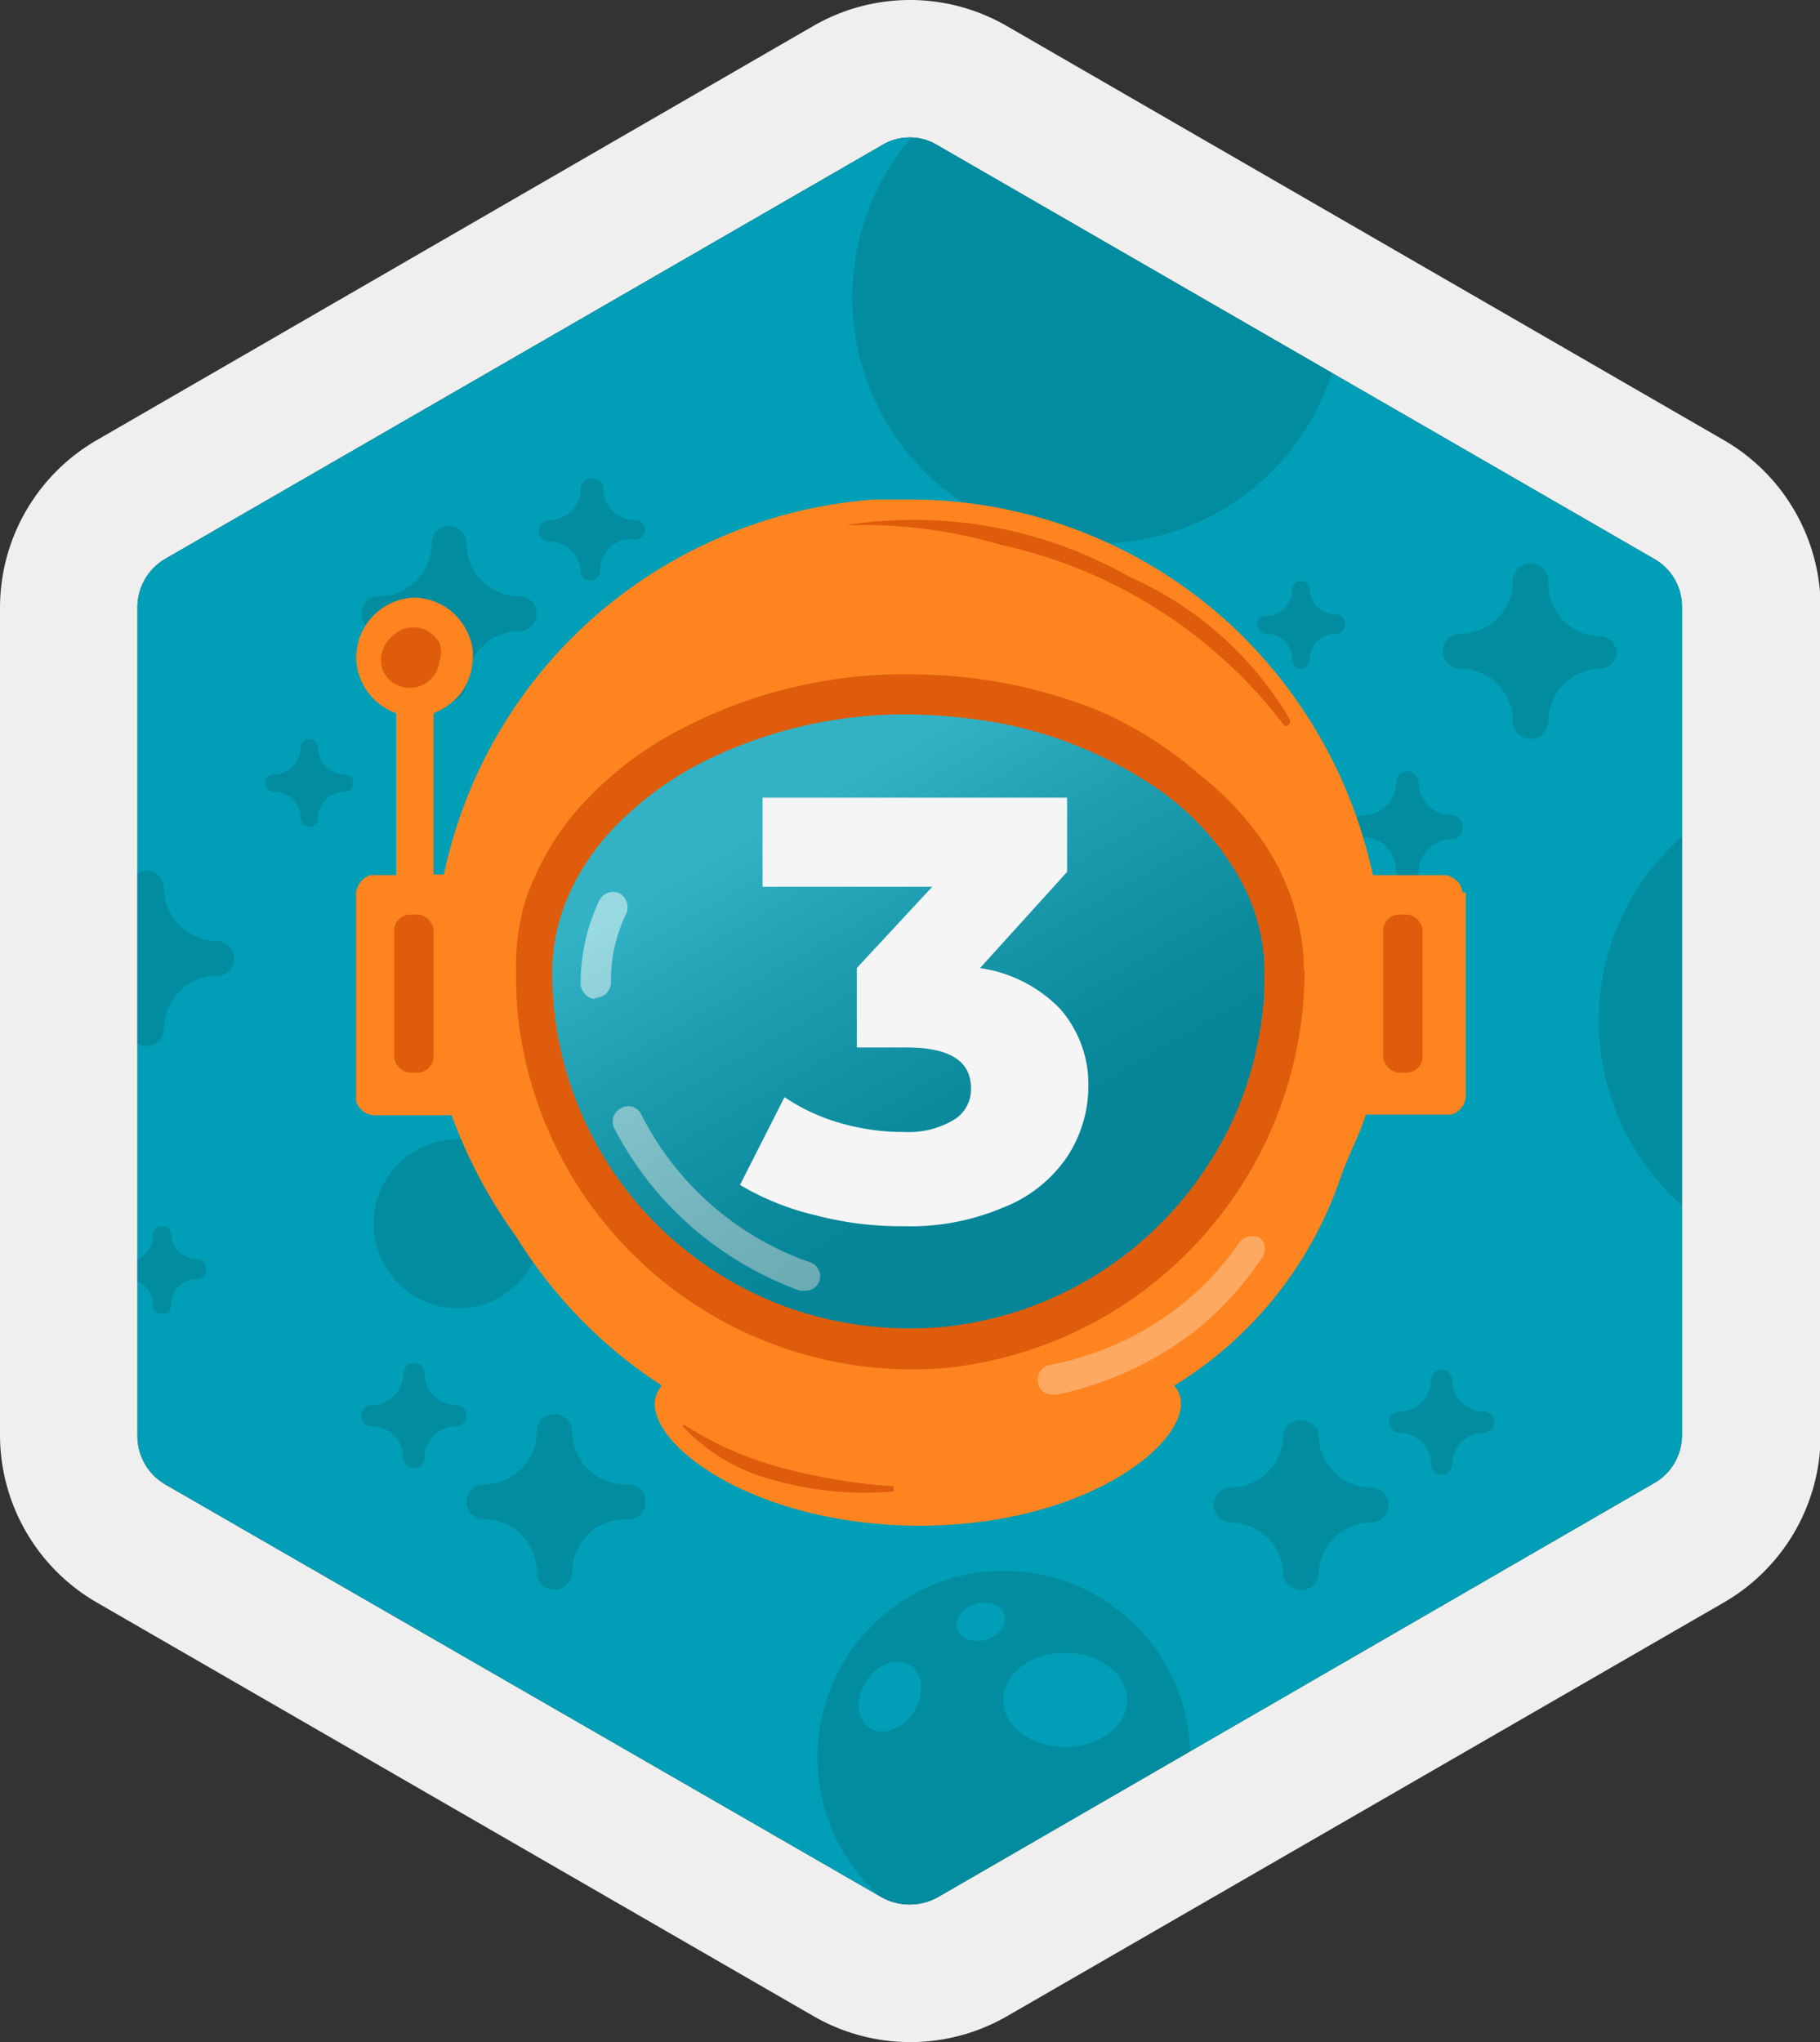 <svg id="Livello_1" data-name="Livello 1" xmlns="http://www.w3.org/2000/svg" xmlns:xlink="http://www.w3.org/1999/xlink" viewBox="0 0 28.21 31.64"><rect x="0" y="0" width="28.21" height="31.64" fill="#333333" stroke="none"/><defs><style>.cls-1{fill:none;}.cls-2{fill:#efefef;}.cls-3{fill:#009fb7;}.cls-4{opacity:0.5;}.cls-5{clip-path:url(#clip-path);}.cls-6{fill:#027a87;}.cls-7{fill:#fe8420;}.cls-8{fill:#fff;}.cls-9{opacity:0.3;}.cls-10{fill:#df5c0c;}.cls-11{opacity:0.2;fill:url(#Sfumatura_senza_nome_20);}.cls-12{fill:#f5f5f5;}</style><clipPath id="clip-path"><path class="cls-1" d="M14.1,2.13a.82.82,0,0,1,.43.12L25.64,8.66a.85.85,0,0,1,.43.75V22.24a.85.85,0,0,1-.43.74L14.53,29.4a.9.9,0,0,1-.86,0L2.56,23a.87.87,0,0,1-.43-.74V9.41a.87.87,0,0,1,.43-.75L13.67,2.25a.82.82,0,0,1,.43-.12"/></clipPath><linearGradient id="Sfumatura_senza_nome_20" x1="11.55" y1="11.02" x2="16.89" y2="20.26" gradientUnits="userSpaceOnUse"><stop offset="0.16" stop-color="#fff"/><stop offset="0.24" stop-color="#d8d8d8"/><stop offset="0.38" stop-color="#979796"/><stop offset="0.52" stop-color="#636361"/><stop offset="0.63" stop-color="#3d3d3c"/><stop offset="0.72" stop-color="#262624"/><stop offset="0.78" stop-color="#1e1e1c"/></linearGradient></defs><title>Tavola disegno 275</title><path class="cls-2" d="M14.1,2.13a.82.82,0,0,1,.43.12L25.64,8.66a.85.85,0,0,1,.43.75V22.24a.85.85,0,0,1-.43.74L14.53,29.4a.9.9,0,0,1-.86,0L2.56,23a.87.87,0,0,1-.43-.74V9.41a.87.87,0,0,1,.43-.75L13.67,2.25a.82.82,0,0,1,.43-.12M14.1,0a3,3,0,0,0-1.49.4L1.5,6.82A3,3,0,0,0,0,9.41V22.24a3,3,0,0,0,1.5,2.59l11.11,6.41a3,3,0,0,0,3,0l11.11-6.41a3,3,0,0,0,1.5-2.59V9.41a3,3,0,0,0-1.5-2.59L15.6.4A3,3,0,0,0,14.1,0Z"/><path class="cls-3" d="M14.1,2.13a.82.82,0,0,1,.43.12L25.64,8.66a.85.85,0,0,1,.43.75V22.24a.85.85,0,0,1-.43.74L14.53,29.4a.9.9,0,0,1-.86,0L2.56,23a.87.87,0,0,1-.43-.74V9.41a.87.87,0,0,1,.43-.75L13.67,2.25a.82.82,0,0,1,.43-.12"/><g class="cls-4"><g class="cls-5"><path class="cls-6" d="M5.87,9.78a.82.82,0,0,1,.82.82.27.27,0,0,0,.54,0,.82.82,0,0,1,.82-.82.27.27,0,0,0,0-.54.82.82,0,0,1-.82-.82.27.27,0,0,0-.54,0,.82.82,0,0,1-.82.82.27.27,0,1,0,0,.54Z"/><path class="cls-6" d="M8.48,8.39A.49.49,0,0,1,9,8.88.17.17,0,0,0,9.14,9a.16.16,0,0,0,.16-.16.49.49,0,0,1,.49-.49A.16.16,0,0,0,10,8.23a.16.16,0,0,0-.16-.17.49.49,0,0,1-.49-.49.16.16,0,0,0-.16-.16A.17.17,0,0,0,9,7.57a.49.49,0,0,1-.49.49.16.16,0,0,0-.16.17A.16.16,0,0,0,8.48,8.39Z"/><path class="cls-6" d="M19.08,23.59a.82.82,0,0,1,.81.82.28.28,0,0,0,.55,0,.82.82,0,0,1,.81-.82.27.27,0,1,0,0-.54.82.82,0,0,1-.81-.82.28.28,0,0,0-.55,0,.82.82,0,0,1-.81.82.27.27,0,1,0,0,.54Z"/><path class="cls-6" d="M21.69,22.2a.49.49,0,0,1,.49.49.16.16,0,0,0,.16.16.17.17,0,0,0,.17-.16A.49.49,0,0,1,23,22.2a.17.17,0,0,0,.16-.17.16.16,0,0,0-.16-.16.49.49,0,0,1-.49-.49.17.17,0,0,0-.17-.16.16.16,0,0,0-.16.16.49.49,0,0,1-.49.49.16.16,0,0,0-.16.16A.17.17,0,0,0,21.69,22.2Z"/><path class="cls-6" d="M10,23.22A.27.27,0,0,0,9.68,23a.82.82,0,0,1-.81-.82.28.28,0,0,0-.28-.27.27.27,0,0,0-.27.27A.82.82,0,0,1,7.5,23a.27.27,0,0,0,0,.54.82.82,0,0,1,.82.82.27.27,0,0,0,.27.27.28.28,0,0,0,.28-.27.82.82,0,0,1,.81-.82A.27.27,0,0,0,10,23.22Z"/><path class="cls-6" d="M7.23,21.94a.16.16,0,0,0-.16-.17.49.49,0,0,1-.49-.49.16.16,0,0,0-.16-.16.17.17,0,0,0-.17.16.49.49,0,0,1-.49.49.16.16,0,0,0-.16.17.16.16,0,0,0,.16.16.49.49,0,0,1,.49.49.17.17,0,0,0,.17.16.16.16,0,0,0,.16-.16.49.49,0,0,1,.49-.49A.16.16,0,0,0,7.23,21.94Z"/><path class="cls-6" d="M25.06,10.13a.27.27,0,0,0-.27-.27A.82.82,0,0,1,24,9a.28.28,0,0,0-.28-.27.27.27,0,0,0-.27.27.82.82,0,0,1-.82.82.27.27,0,0,0,0,.54.82.82,0,0,1,.82.82.27.27,0,0,0,.27.27.28.28,0,0,0,.28-.27.82.82,0,0,1,.81-.82A.27.27,0,0,0,25.06,10.13Z"/><path class="cls-6" d="M3.63,14.85a.27.27,0,0,0-.27-.27.83.83,0,0,1-.82-.82.27.27,0,0,0-.54,0,.82.82,0,0,1-.82.82.27.27,0,1,0,0,.54.82.82,0,0,1,.82.82.27.27,0,0,0,.54,0,.83.83,0,0,1,.82-.82A.27.27,0,0,0,3.63,14.85Z"/><path class="cls-6" d="M5.47,12.17A.13.13,0,0,0,5.34,12a.42.42,0,0,1-.41-.41.14.14,0,0,0-.14-.14.13.13,0,0,0-.13.14.43.43,0,0,1-.41.41.13.13,0,0,0-.14.13.14.14,0,0,0,.14.14.41.41,0,0,1,.41.41.13.13,0,0,0,.13.13.13.13,0,0,0,.14-.13.41.41,0,0,1,.41-.41A.13.13,0,0,0,5.47,12.17Z"/><path class="cls-6" d="M3.19,19.64a.13.13,0,0,0-.14-.13.41.41,0,0,1-.4-.41A.14.14,0,0,0,2.51,19a.14.14,0,0,0-.14.14.41.41,0,0,1-.4.41.13.13,0,0,0-.14.13.14.14,0,0,0,.14.14.4.4,0,0,1,.4.41.14.14,0,0,0,.14.13.13.13,0,0,0,.14-.13.4.4,0,0,1,.4-.41A.14.14,0,0,0,3.19,19.64Z"/><circle class="cls-6" cx="17.02" cy="4.61" r="3.81"/><circle class="cls-6" cx="15.56" cy="27.23" r="2.89"/><circle class="cls-6" cx="28.59" cy="15.82" r="3.81"/><circle class="cls-6" cx="7.1" cy="18.96" r="1.31"/><path class="cls-6" d="M20.85,9.66a.14.14,0,0,0-.14-.14.4.4,0,0,1-.41-.4A.14.14,0,0,0,20.16,9a.13.13,0,0,0-.13.14.4.4,0,0,1-.41.4.14.14,0,0,0-.14.14.15.15,0,0,0,.14.14.4.4,0,0,1,.41.4.13.13,0,0,0,.13.14.14.14,0,0,0,.14-.14.4.4,0,0,1,.41-.4A.15.15,0,0,0,20.85,9.66Z"/><path class="cls-6" d="M22.67,12.8a.18.18,0,0,0-.17-.17.51.51,0,0,1-.51-.51.18.18,0,0,0-.17-.17.18.18,0,0,0-.18.17.51.51,0,0,1-.51.51.18.18,0,0,0-.17.17.17.17,0,0,0,.17.17.52.52,0,0,1,.51.52.18.18,0,0,0,.18.17.18.18,0,0,0,.17-.17A.52.52,0,0,1,22.5,13,.17.17,0,0,0,22.67,12.8Z"/><ellipse class="cls-3" cx="13.82" cy="26.44" rx="0.58" ry="0.44" transform="matrix(0.54, -0.84, 0.84, 0.54, -15.88, 23.62)"/><ellipse class="cls-3" cx="15.2" cy="25.13" rx="0.38" ry="0.29" transform="translate(-6.37 5.2) rotate(-16.1)"/><ellipse class="cls-3" cx="16.51" cy="26.34" rx="0.96" ry="0.73"/></g></g><path class="cls-7" d="M22.67,13.83a.39.39,0,0,0-.05-.14.39.39,0,0,0-.2-.13H21.28a7.44,7.44,0,0,0-2.14-3.82,7.33,7.33,0,0,0-5.05-2h0l-.54,0a7.36,7.36,0,0,0-2.44.61,7.32,7.32,0,0,0-4,4.36,7.39,7.39,0,0,0-.23.84H6.72V11.05a1,1,0,0,0,.44-.33,1,1,0,0,0,.16-.7,1,1,0,0,0-.27-.5.94.94,0,0,0-.63-.26h0a.93.93,0,0,0-.71.37.92.92,0,0,0-.18.68.93.93,0,0,0,.41.64.75.75,0,0,0,.2.1v2.51h-.4a.33.33,0,0,0-.22.26V17s0,0,0,.06a.31.31,0,0,0,.26.22H7A7.68,7.68,0,0,0,8,19.16a7.35,7.35,0,0,0,2.26,2.31c-.58.64,1.18,2.17,4,2.17s4.49-1.55,3.94-2.17a6.06,6.06,0,0,0,2.57-3.2c.12-.35.3-.68.4-1h1.33a.32.32,0,0,0,.22-.27V13.83Z"/><path class="cls-3" d="M19.87,15a3.14,3.14,0,0,0-.4-1.5A4.37,4.37,0,0,0,18.09,12a6.81,6.81,0,0,0-2.55-1,8.54,8.54,0,0,0-1.43-.13,7.44,7.44,0,0,0-3.38.77,5.84,5.84,0,0,0-1.2.83A4,4,0,0,0,8.6,13.7,3.13,3.13,0,0,0,8.29,15v.09a5.77,5.77,0,0,0,.62,2.54,5.9,5.9,0,0,0,1.75,2.06,6,6,0,0,0,1.52.8,5.79,5.79,0,0,0,6.72-2.26,5.64,5.64,0,0,0,.87-2.12,5.44,5.44,0,0,0,.1-1.06h0Z"/><path class="cls-1" d="M6.11,16.62h.61V14.17H6.11Z"/><path class="cls-1" d="M21.44,16.62h.62V14.17h-.62Z"/><path class="cls-1" d="M6.41,10.49a.32.32,0,0,0,.31-.26.34.34,0,0,0,0-.2.31.31,0,0,0-.26-.15h0a.3.3,0,0,0-.2.08.3.3,0,0,0,.2.53Z"/><g class="cls-4"><path class="cls-8" d="M9.21,15.48A.25.25,0,0,1,9,15.25v-.07H9a3,3,0,0,1,.29-1.23.24.24,0,0,1,.31-.11.25.25,0,0,1,.11.31,2.35,2.35,0,0,0-.24,1v.07a.24.24,0,0,1-.23.24Z"/></g><g class="cls-4"><path class="cls-8" d="M12.48,20H12.4a5.33,5.33,0,0,1-1.33-.71,5.2,5.2,0,0,1-1.55-1.81.23.23,0,0,1,.11-.31.22.22,0,0,1,.31.1,4.65,4.65,0,0,0,1.4,1.65,4.58,4.58,0,0,0,1.22.64.23.23,0,0,1,.14.29A.23.23,0,0,1,12.48,20Z"/></g><g class="cls-9"><path class="cls-8" d="M16.31,21.61a.22.22,0,0,1-.22-.18.23.23,0,0,1,.18-.28,4.72,4.72,0,0,0,2-.9,4.42,4.42,0,0,0,.94-1,.25.25,0,0,1,.33-.06.24.24,0,0,1,0,.33,5.12,5.12,0,0,1-1,1.09,5.26,5.26,0,0,1-2.16,1Z"/></g><path class="cls-10" d="M10.61,22.08s-.07,0,0,.05a2.92,2.92,0,0,0,1.41.81,5.14,5.14,0,0,0,1.83.17,0,0,0,0,0,0-.08A8.88,8.88,0,0,1,12,22.71,5.23,5.23,0,0,1,10.61,22.08Z"/><rect class="cls-10" x="21.44" y="14.17" width="0.61" height="2.45" rx="0.25" ry="0.25"/><rect class="cls-10" x="6.11" y="14.17" width="0.61" height="2.45" rx="0.25" ry="0.25"/><path class="cls-10" d="M6.1,9.84a.45.45,0,0,1,.31-.12h0a.46.46,0,0,1,.4.24.41.41,0,0,1,0,.29.46.46,0,0,1-.88.13A.49.49,0,0,1,6.1,9.84Z"/><path class="cls-10" d="M13.1,8.14a6.76,6.76,0,0,1,4.41.8A5.42,5.42,0,0,1,20,11.16c0,.07-.07.13-.11.06A7.54,7.54,0,0,0,15.5,8.44,7.51,7.51,0,0,0,13.1,8.14Z"/><path class="cls-11" d="M19.91,16.15a6,6,0,0,1-.9,2.18,5.95,5.95,0,0,1-4.35,2.61,5.87,5.87,0,0,1-4.08-1.12,6,6,0,0,1-1.79-2.11,5.87,5.87,0,0,1-.64-2.6V15a3.28,3.28,0,0,1,.32-1.38,4.06,4.06,0,0,1,1-1.26,5.44,5.44,0,0,1,1.22-.85,7.66,7.66,0,0,1,3.46-.79,7.94,7.94,0,0,1,1.46.14A6.84,6.84,0,0,1,18.19,12a4.49,4.49,0,0,1,1.41,1.53A3.24,3.24,0,0,1,20,15v.06h0A6.48,6.48,0,0,1,19.91,16.15Z"/><path class="cls-12" d="M16.43,15.63a1.78,1.78,0,0,1,.44,1.21,2,2,0,0,1-.32,1.07,2.12,2.12,0,0,1-1,.8A3.68,3.68,0,0,1,14,19a5.23,5.23,0,0,1-1.36-.17,4.15,4.15,0,0,1-1.17-.47L12.16,17a3,3,0,0,0,.86.4,3.52,3.52,0,0,0,1,.14,1.36,1.36,0,0,0,.75-.18.55.55,0,0,0,.28-.5c0-.42-.33-.63-1-.63h-.77V15l1.17-1.26H11.82V12.36h4.72v1.15L15.19,15A2.16,2.16,0,0,1,16.43,15.63Z"/><path class="cls-10" d="M20.21,15.05a3.21,3.21,0,0,0-.1-.81,3.67,3.67,0,0,0-.52-1.18,4.83,4.83,0,0,0-1-1.06A6,6,0,0,0,17,11a7.78,7.78,0,0,0-2.9-.55h-.29a7.49,7.49,0,0,0-3.26.85,5.47,5.47,0,0,0-1.68,1.34A4.26,4.26,0,0,0,8.13,14,3.55,3.55,0,0,0,8,15.08H8v.1a5.53,5.53,0,0,0,.15,1.28,6.15,6.15,0,0,0,6.47,4.74A6.18,6.18,0,0,0,18.78,19a6.19,6.19,0,0,0,1.44-3.87.34.34,0,0,0,0-.1Zm-.71,1.08a5.32,5.32,0,0,1-.83,2,5.54,5.54,0,0,1-4.05,2.43,5.66,5.66,0,0,1-2.35-.28,5.52,5.52,0,0,1-3.12-2.73,5.5,5.5,0,0,1-.59-2.42v-.08a3,3,0,0,1,.3-1.28,3.75,3.75,0,0,1,.89-1.17,5,5,0,0,1,1.14-.79,7,7,0,0,1,3.22-.74,8.82,8.82,0,0,1,1.36.13,6.52,6.52,0,0,1,2.44,1,4.24,4.24,0,0,1,1.31,1.42,3,3,0,0,1,.38,1.43v0h0A4.87,4.87,0,0,1,19.5,16.13Z"/></svg>
